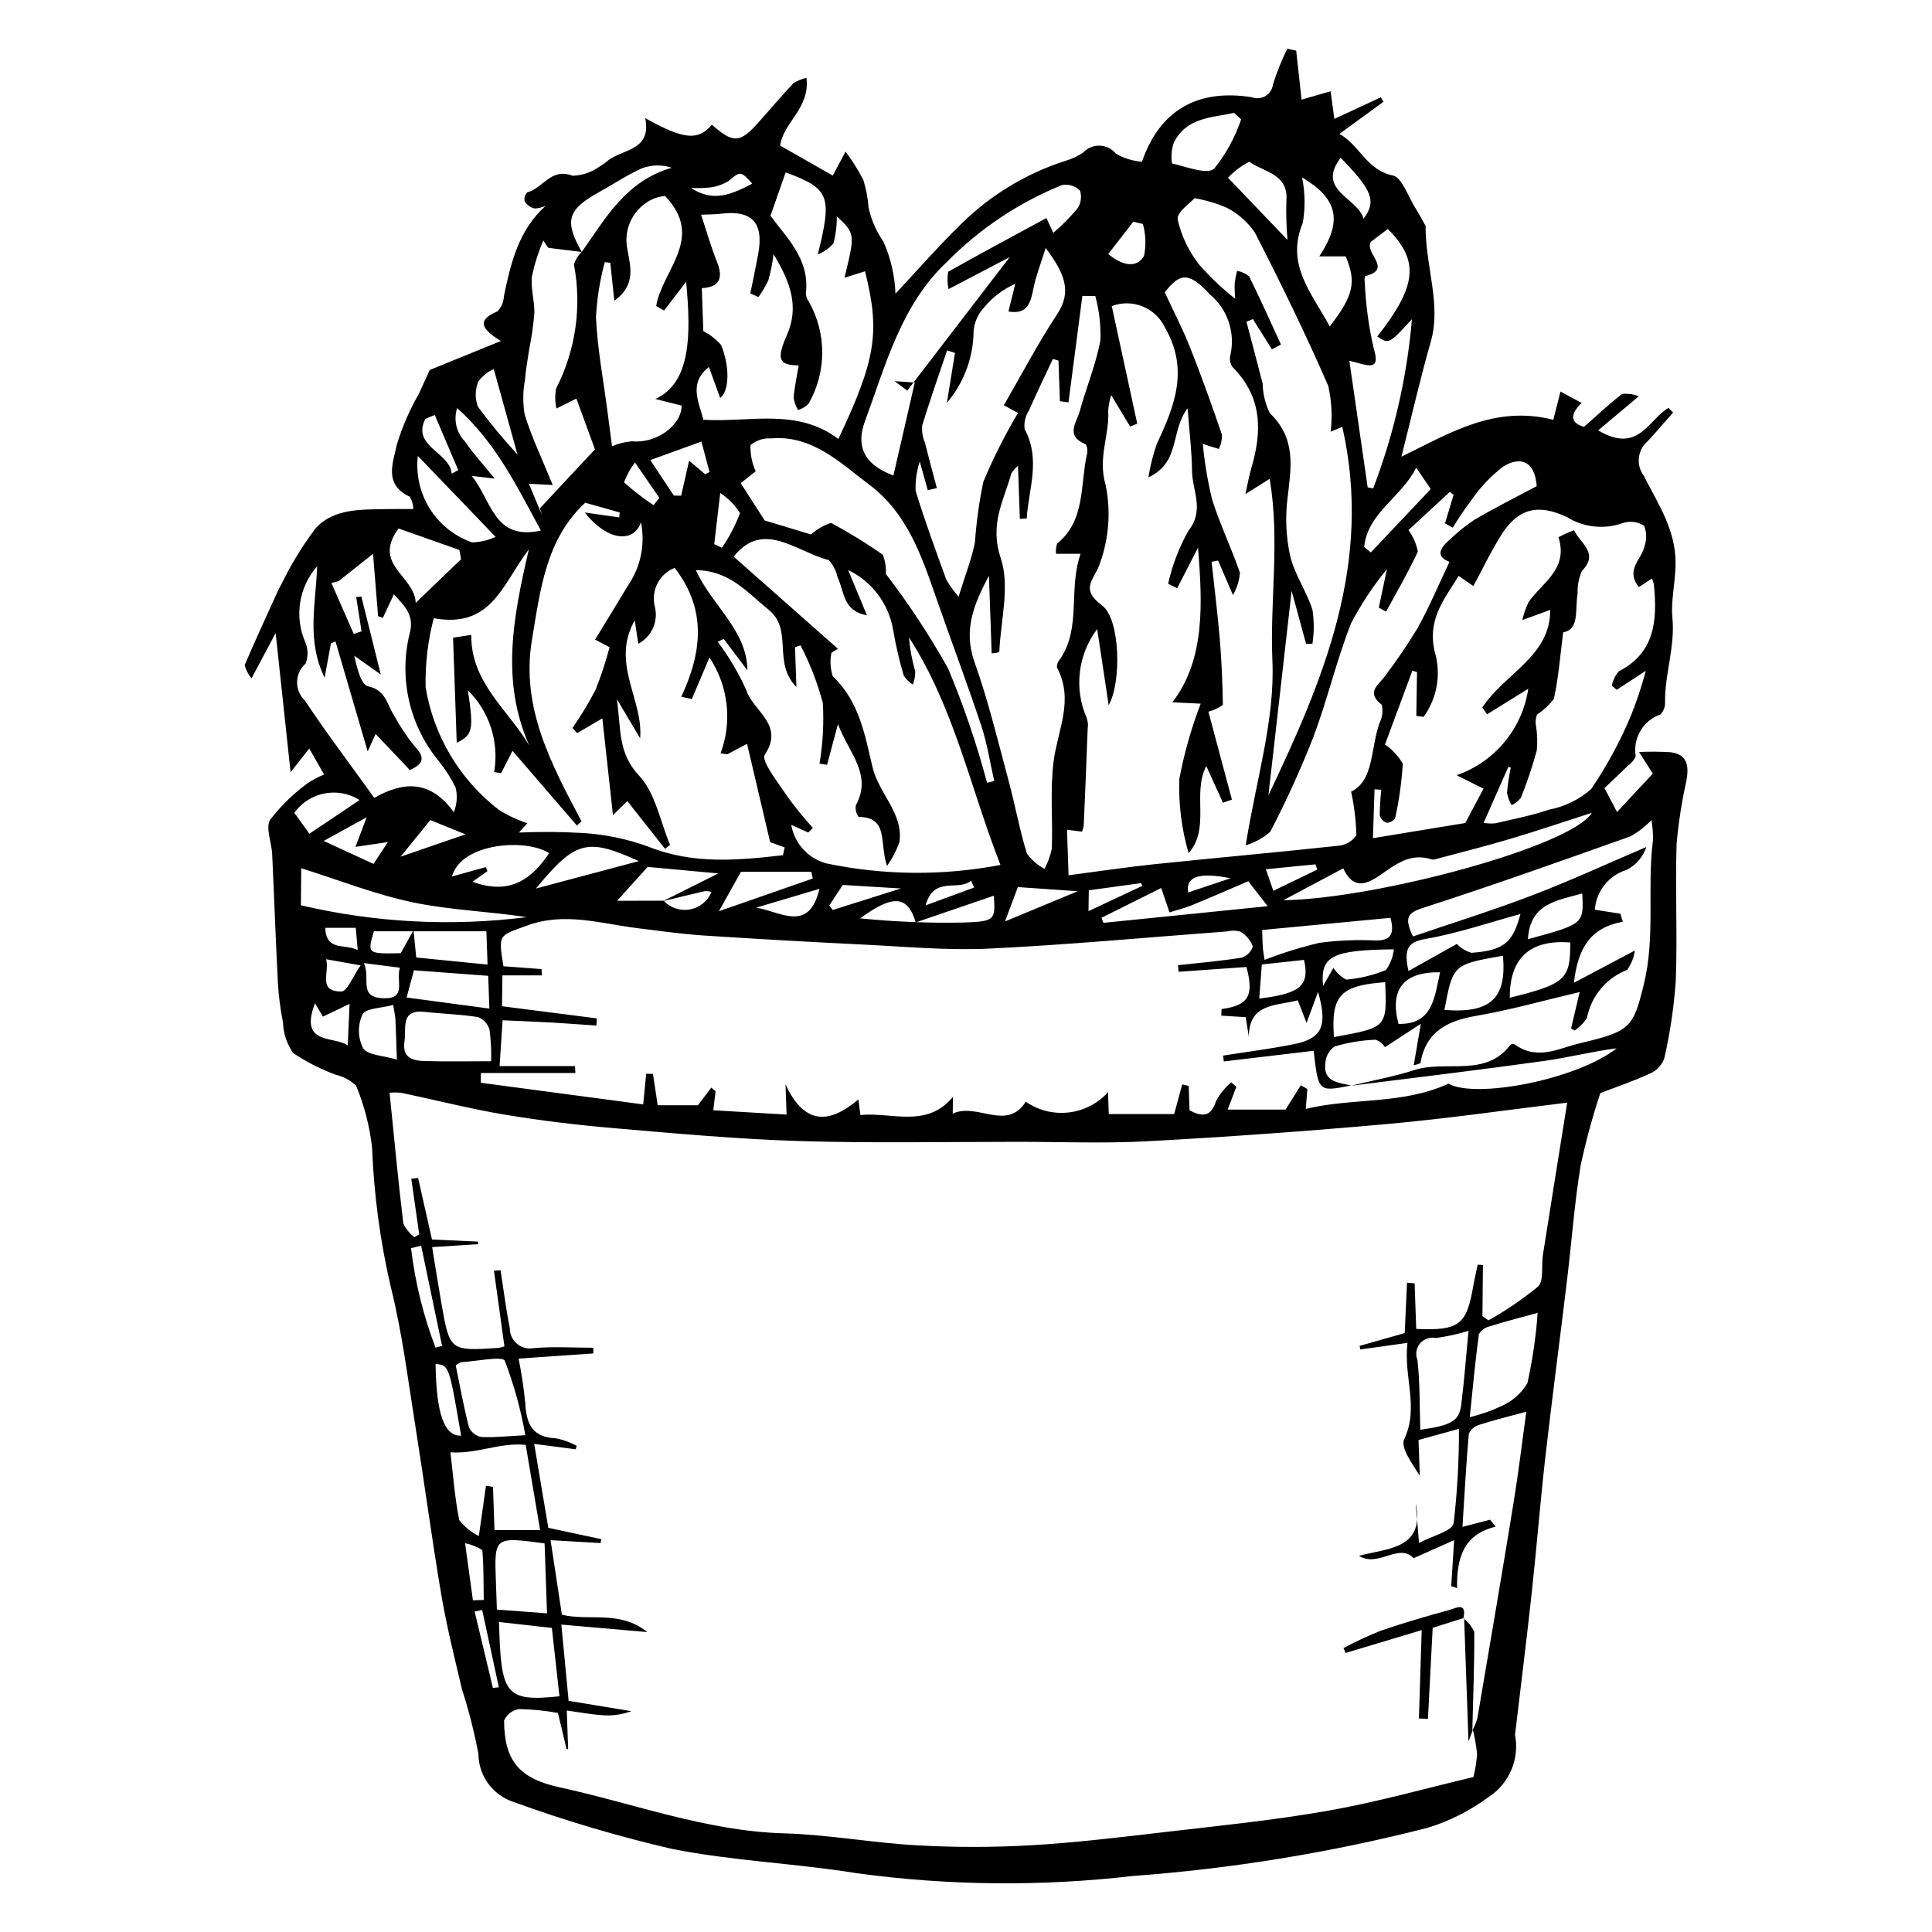 <?xml version="1.0" encoding="UTF-8"?>
<!-- The Best Svg Icon site in the world: iconSvg.co, Visit us! https://iconsvg.co -->
<svg fill="#000000" width="800px" height="800px" version="1.1" viewBox="144 144 512 512" xmlns="http://www.w3.org/2000/svg">
 <g>
  <path d="m276.73 234.38c-4.68-2.918-6.859-5.402-0.91-7.852 1.047-1.098 1.66-2.539 1.727-4.055 1.828-8.812 3.879-17.48 11.07-23.949-0.922 0.445-1.93 0.691-2.953 0.723-1.078-0.273-2.012-0.938-2.617-1.867-0.207-0.867 0.047-1.777 0.672-2.41 4.137-0.996 6.242-6.625 12.016-4.394v-0.004c2.473-0.062 4.871-0.855 6.894-2.277 0.992-0.574 1.926-1.242 2.793-1.996 4.168-2.836 11.262-2.66 9.562-11 10.262 5.758 14.051 6.016 17.68 1.754 5.621 4.981 7.43 4.902 12.309-0.578 3.09-3.473 6.109-7.012 9.273-10.418l-0.004 0.004c1.074-0.66 2.246-1.145 3.473-1.434 1.02 8.035-6.176 11.875-6.965 17.957l13.945 7.945 3.387-6.359v-0.004c1.773 2.375 3.352 4.891 4.711 7.519 0.746 2.375 1.207 4.828 1.383 7.309 0.699 3.242 2.039 6.316 3.941 9.035 1.934 4.356 3.016 9.039 3.195 13.797 4.641-4.953 10.809-12.004 17.477-18.547 7.789-7.648 17.262-13.367 27.66-16.688 1.625-0.473 3.164-1.191 4.566-2.137 1.137-1.234 2.754-1.914 4.43-1.855 1.68 0.059 3.246 0.844 4.297 2.156 2.113 1.191 4.465 1.91 6.887 2.106 4.734-13.676 14.73-19.375 29.113-17.094h-0.004c1.199 0.457 2.535 0.336 3.633-0.324 1.094-0.664 1.824-1.797 1.973-3.066 1.031-3.242 2.301-6.402 3.797-9.461l2.363 0.5c0.477 4.344 0.953 8.688 1.426 12.996l7.688-2.227c0.367 2.691 0.625 4.598 0.996 7.332 4.219-1.965 8.262-3.844 12.305-5.723l0.742 1.16c-3.668 2.672-7.336 5.344-11.703 8.523 5.398 2.981 7.137 9.586 14.191 11.039 2.352 0.484 3.969 5.453 5.832 8.422 1.227 1.957 2.297 4.012 2.812 4.922-0.047 10.812 4.223 20.762 1.379 30.695-2.785 9.727-5.039 19.625-7.789 30.484 12.93-6.324 24.754-13.734 40.266-9.793 0.566-2.242 1.148-4.543 1.891-7.477l5.609 3.004c-3.141 3.066-3.062 5.32 0.648 6.328 3.5-3.078 6.668-6.078 10.121-8.723v0.008c1.488-0.137 2.988 0.078 4.375 0.633-3.84 3.223-7.102 5.961-10.758 9.031 10.742 6.387 13.32-2.945 18.621-5.949l1.234 1.211c-2.258 2.559-4.453 5.18-6.793 7.664l0.004-0.004c-2.672 2.309-3.094 6.297-0.961 9.113 3.684 7.363 8.551 14.375 8.402 23.473-0.078 4.836-1.254 9.863-0.852 13.961 0.781 7.914-1.996 14.926-1.938 22.441v-0.004c0.102 1.254-0.348 2.488-1.23 3.383-4.566 1.594-7.328 6.242-6.543 11.016-0.387 1.012-1.082 1.879-1.984 2.481-2.039 2.012-4.137 3.965-6.293 6.019 1.07 2.031 2.027 3.852 3.336 6.336 3.305-3.555 6.266-6.738 9.473-10.184l-3.641-5.719c2.75-0.129 5.508-0.113 8.258 0.047 4.633 0.535 4.938 3.734 4.328 7.379-1.254 5.582-2.137 11.246-2.641 16.945-0.398 12.035 0.254 24.141-0.215 36.168-0.473 6.938-1.488 13.828-3.039 20.609-0.648 1.816-2.019 3.285-3.785 4.059-4.531 2.086-9.297 3.688-13.164 5.172l-0.004 0.004c-2.078 6.285-3.82 12.676-5.215 19.152-1.645 10.055-2.391 20.285-3.609 30.426-1.883 15.633-3.961 31.238-5.746 46.891-1.363 11.957-2.309 23.977-3.609 35.945-1.344 12.348-2.891 24.668-4.352 36.996v-0.004c-0.051 0.188-0.086 0.383-0.102 0.574 0.633 3.129 0.312 6.375-0.918 9.32-1.23 2.945-3.316 5.457-5.988 7.203-4.883 3.625-10.348 6.398-16.156 8.191-25.668 6.574-51.867 10.855-78.293 12.797-24.262 2.809-48.781 2.562-72.98-0.73-16.363-2.656-33.027-3.246-49.266-6.5-14.227-3.309-28.242-7.469-41.965-12.461-5.441-1.859-9.109-6.965-9.129-12.715-1.09-5.769-2.543-11.465-4.344-17.055-1.98-8.375-4.074-16.75-5.508-25.207-2.535-14.938-4.516-29.953-6.906-44.914-1.957-12.23-3.461-24.586-6.477-36.602-2.805-12.086-4.457-24.406-4.938-36.805-0.637-5.66-2.062-11.203-4.238-16.469-1.508-1.422-3.367-2.418-5.387-2.883-3.988-1.469-7.789-3.41-11.32-5.777-1.648-2.402-2.578-5.223-2.672-8.137-0.695-3.453-1.145-6.949-1.344-10.465-0.594-11.375-0.984-22.75-1.52-34.125-0.145-3.094-1.82-7.023-0.52-9.098h0.004c2.812-3.656 6.133-6.894 9.859-9.617 1.387-0.941 2.871-1.727 4.426-2.348l-3.938-6.883-4.949 6.266c-1.395-12.973-2.586-24.047-3.961-36.871-2.481 4.656-4.242 7.965-6.398 12.012h-0.004c-0.832-1.035-1.449-2.227-1.809-3.508 2.695-6.316 5.57-12.551 8.41-18.801 0.438-1.004 0.926-1.98 1.469-2.93 2.496-5.106 5.473-9.961 8.898-14.496 4.812-5.375 12.176-4.981 19-5.137 2.144-0.047 4.297-0.008 6.941-0.008-0.047-1.145-0.367-2.262-0.941-3.254-7.094-3.269-4.356-9.184-3.481-13.707v0.004c1.438-4.758 3.418-9.336 5.902-13.641 0.992-2.188 1.984-4.375 2.84-6.254zm42.93 148.45c4.945-2.477 9.887-4.949 14.711-7.363-6.25-0.574-12.863-1.184-18.73-1.723-2.469 2.731-4.856 5.375-8.105 8.977 4.941 0 8.613 0 12.316-0.027 1.785 1.91 4.414 2.781 6.984 2.312 2.57-0.469 4.723-2.211 5.719-4.625-0.57-0.172-1.16-0.246-1.75-0.223-3.727 0.848-7.434 1.773-11.145 2.672zm-21.5-172.05c6.336-8.953 11.762-18.879 23.883-22.32-2.559-0.852-5.328-0.812-7.859 0.113-4.023 1.805-7.719 4.285-11.582 6.434-8.238 4.582-9.078 7.539-4.426 15.773l-8.883-1.102-1.309-1.949h-0.004c-1.312 3.055-2.32 6.234-3.008 9.488-0.383 3.176 0.734 6.555 0.637 9.805-0.273 3.238-0.734 6.453-1.379 9.637-0.395 2.672-0.906 5.332-1.105 8.027-0.574 3.043-0.598 6.168-0.07 9.219 1.855 5.988 4.606 11.727 7.422 18.629-1.609-0.086-3.91-0.203-6.316-0.332 1.109 2.652 2.305 5.508 3.496 8.367l-0.586-1.852c4.707-5.039 9.41-10.074 14.598-15.629-1.027-2.809-2.934-8.027-4.918-13.461-1.418 0.707-2.887 1.438-5.293 2.633l0.004 0.008c-0.383-1.742-0.414-3.543-0.098-5.297 5.195-10.129 6.863-21.699 4.738-32.883 0.379-1.266 1.09-2.41 2.059-3.309zm203.86 220.87c-8.633 1.75-8.633 1.75-9.891-9.18-7.941 0.941-15.879 1.883-23.805 2.82l-0.191-1.547c6.231-0.984 12.512-1.777 18.684-3.008 7.512-1.5 9.098-4.731 6.481-13.875l-3.043 8.223-2.34-6c-5.543 1.539-12.996 0.641-12.953 9.711l-0.836-5.234-6.457-0.402 0.047-1.742c7.129-0.969 8.676-3.539 6.602-11.152-5.977 0.422-11.961 0.844-17.961 1.266l-0.18-1.742c5.617-0.625 11.266-1.086 16.824-1.996l0.008 0.004c1.445-0.426 2.574-1.559 2.996-3.008-0.621-1.617-1.766-2.981-3.258-3.871-1.133-0.352-2.344-0.379-3.492-0.082-21.043 1.562-42.051 3.543-63.141 4.559-10.969 0.527-22.078-0.523-33.117-1.059-14.176-0.688-28.352-1.492-42.523-2.418-5.848-0.387-11.68-1.223-17.516-1.941-9.75-1.203-19.328-4.359-29.258-0.695-7.449 2.75-7.723 2.066-6.281 10.789 3.305 0.246 6.703 0.496 10.098 0.746l0.113 1.676-10.484-0.004c-0.039 2.938-0.074 5.516-0.113 8.176l25.129 3.219-0.109 1.902c-3.93-0.27-7.859-0.574-11.789-0.797-4.109-0.23-8.223-0.383-13.074-0.605-0.273 4.148-0.516 7.856-0.797 12.148h19.988l0.098 1.82h-25.039l-0.02 2.594c14.227 1.895 28.453 3.789 43.031 5.731 0.266-2.715 0.531-5.422 0.797-8.121l1.797 0.047 1.25 8.301h10.645l3.566-4.672 1.125 0.953-0.598 5.047 19.418 1.145-0.281-8.016c4.805 10.422 11.227 10.867 19.309 3.996l0.543 4.141c8.203-0.852 17.57 3.621 24.535-4.828l-0.078 4.461c6.477-3.055 14.266 4.82 19.363-3.164l-0.004-0.004c3.32 2.305 7.363 3.316 11.375 2.852 4.016-0.465 7.719-2.375 10.426-5.375l0.203 5.805h17.324c0.773-2.848 1.453-5.352 2.133-7.856l1.715 0.375 0.227 6.488c3.254 1.695 5.664 1.914 7.039-2.488 1.02-1.879 2.379-3.555 4.004-4.941l1.367 1.188c-0.715 1.875-1.434 3.746-2.309 6.039h15.348c1.555-2.481 2.793-4.465 4.035-6.445l1.734 0.996c-0.121 1.578-0.246 3.156-0.41 5.269 12.328-3.004 25.48-1.047 37.824-6.688 6.867 4.012 33.656-0.863 44.559-9.371-6.539 0.848-12.934 2.477-19.453 3.383-16.996 2.367-34.047 4.414-51.043 6.551 5.652-1.367 11.422-2.41 16.93-4.18 8.324-2.676 18.824 2.047 25.363-6.637v-0.004c0.293-0.258 0.699-0.344 1.07-0.23 6.035 4.516 11.777 1.098 17.441-0.234 13.336-3.137 14.039-4.125 16.828-15.324 3.223-12.938 0.848-25.75 2.484-38.438h0.008c0.031-1.797-0.105-3.594-0.41-5.363-1.629 1.691-3.492 3.137-5.531 4.297-18.297 6.5-36.594 13.031-55.086 18.992-4.062 1.309-4.93 2.613-2.578 7.547 10.508-3.594 21.219-6.926 31.656-10.922 10.203-3.906 20.125-8.492 30.168-12.781h0.004c-0.859 2.652-2.762 4.848-5.266 6.082-4.695 1.449-8.02 5.637-8.367 10.539l6.758 1.047 0.652 2.144c-8.719 1.535-11.957 7.199-12.949 16.164l16.133-8.539c-0.246 1.852-0.945 3.617-2.035 5.133-5.484 2.109-9.5 6.887-10.637 12.652-0.836 1.379-1.977 2.547-3.336 3.422l-0.883-0.586c0.715-3.027 1.434-6.059 2.273-9.621-9.691 2.277-18.449 4.773-27.406 6.305-7.715 1.316-13.375 4.211-14.789 12.52v-0.004c-0.555 0.277-1.156 0.461-1.773 0.539l1.871-10.945c-3.898 2.539-6.668 4.348-9.5 6.195h-0.004c-0.57-0.922-1.445-1.621-2.473-1.98-3.684 0.141-7.336 0.742-10.875 1.793-1.387 0.969-2.273 2.504-2.422 4.191-0.781 5.176 3.336 5.367 6.766 6.137zm32.309 170.76-0.156 0.219c0.57-1.035 1.023-2.129 1.344-3.262 3.262-19.125 6.523-38.25 9.641-57.406 1.273-7.828 2.207-15.727 3.328-23.84-4.609 1.254-8.574 2.207-12.434 3.457l0.004 0.004c-1.25 0.336-2.281 1.219-2.805 2.406-0.723 8.117-1.148 16.27-1.68 24.652 2.762-0.723 5.031-1.312 7.301-1.906l1.52 1.844c-8.82 2.113-10.352 8.699-10.258 16.285l-1.547-0.516c0.223-3.488 0.449-6.981 0.781-12.191-4.477 1.992-7.613 3.391-10.75 4.785-3.828-4.191-9.336 2.578-14.477-0.629 7.652-2.07 17.566-1.703 15.031-14.051 0.258 3.094 0.512 6.184 0.883 10.648 3.637-1.969 8.828-3.137 9.176-5.258h0.004c0.965-8.297 1.434-16.645 1.402-24.996l-10.711 2.957 0.332 9.473c-2.027-3.227-5.168-7.488-4.133-9.656 4.016-8.426-0.238-16.68 0.879-25.555l-12.5 1.75-0.195-0.945c4.008-1.141 8.016-2.277 11.957-3.398 0.211-4.578 0.41-8.969 0.613-13.359l2.012 0.18 0.422 12.082c11.328 0.484 13.332-1.078 15.074-11.137 0.344-1.977 0.805-3.93 1.211-5.894l1.395 0.078-0.133 13.543 1.59 1.137-0.004 0.004c4.641-2.598 9.039-5.598 13.152-8.969 1.609-1.523 0.832-5.488 1.277-8.316 2.098-13.312 4.242-26.613 6.449-40.418-15.949 1.93-31.559 4.207-47.277 5.625-21.262 1.914-42.566 3.449-63.922 4.602-11.375 0.625-22.852 0.16-34.285 0.156-19.316-0.008-38.637 0.391-57.957-0.203-16.285-0.5-32.586-1.992-48.863-3.387-9.75-0.832-19.512-1.992-29.191-3.602-9.195-1.531-18.285-3.867-27.434-5.789-1.047-0.113-2.106-0.125-3.152-0.027 1.215 11.957 2.281 23.324 3.637 34.664 0.688 1.418 1.691 2.66 2.941 3.621l1.281-0.762-2.109-14.715 1.805-0.23 3.684 16.316c4.363 0.203 8.289 0.383 12.219 0.566l-0.012 0.676c-3.848 0.246-7.695 0.488-12.168 0.773 0.871 5.297 1.594 9.945 2.402 14.586 2.254 12.969 2.269 12.969 15.164 12.133 0.543-0.086 1.078-0.223 1.594-0.418-0.938-6.738-1.859-13.395-2.781-20.047l1.754-0.113c0.801 5.109 1.441 10.246 2.453 15.324-0.023 1.59 0.664 3.106 1.875 4.137 1.211 1.027 2.82 1.461 4.383 1.18 5.231-0.484 10.57-0.113 15.859-0.113l0.027 1.512-19.824 1.367h0.004c0.793 3.891 1.383 7.82 1.77 11.77 0.27 5.394 1.785 9.105 8.074 9.344v-0.004c1.938 0.383 3.809 1.055 5.547 1.992l-0.254 0.926c-3.367-0.434-6.731-0.871-11-1.422 1.312 7.809 2.539 15.102 3.738 22.234l14.062 3.019-0.219 1.02-13.238-0.762c1.047 6.91 1.988 13.121 2.992 19.746 7.137 1.801 15.391-1.305 22.633 4.613-8.055-0.703-15.32-1.336-22.77-1.984 0.711 7.469 1.324 13.883 1.926 20.203l16.609 2.742c-2.574 0.957-5.332 1.309-8.059 1.031-2.801-0.203-5.586-0.734-9.035-1.211l0.359 10.266-0.43-0.07-2.269-9.543v-0.004c-3.394-0.621-6.84-0.961-10.289-1.02-1.762 0.258-3.269 1.398-3.992 3.027 0.078 10.805 4.098 15.387 14.777 17.715 19.734 4.305 38.898 11.598 59.355 12.18 11.746 0.336 23.496 2.523 35.258 3.176h0.004c10.027 0.566 20.082 0.566 30.109-0.004 11.859-0.684 23.66-2.113 35.445-3.488 14.562-1.703 29.191-3.156 43.586-5.703 13.047-2.309 25.816-5.934 38.348-8.895l0.004-0.004c0.512-1.992 0.84-4.031 0.973-6.086-0.211-2.168-0.582-4.32-1.117-6.438zm-22.766-307.61c-3.66 4.473-6.852 9.301-9.535 14.418-3.848 9.805-6.246 20.211-9.961 30.078-3.359 8.566-7.172 16.949-11.422 25.113-1.879 1.668-4.106 2.898-6.516 3.598 2.773-17.469 7.762-33.211 7.07-48.898-0.699-15.879 2.055-31.805-0.719-48.211l-6.438 4.039c0.777-3.449 1.059-5.164 1.551-6.816 2.871-9.652 3.051-18.84-4.988-26.879h0.004c-0.641-0.941-0.832-2.113-0.527-3.211 0.648-2.914 0.48-5.953-0.484-8.785-0.961-2.828-2.688-5.336-4.984-7.246-5.75-6.336-8.188-5.379-11.938-0.52 2.309 4.977 4.762 9.688 6.707 14.59 3.031 7.641 5.797 15.379 8.461 23.145h-0.004c0.027 1.305-0.254 2.594-0.824 3.769l-4.258-1.336h-0.004c0.469 4.918 1.281 9.801 2.438 14.605 2.047 6.625 5.156 12.949 7.402 19.527-0.168 2.086-0.797 4.113-1.836 5.93l-3.957-9.16-1.715 0.328c0.738 6.852 1.598 13.695 2.176 20.551 0.488 5.785 0.719 11.59 0.812 17.379v0.004c-1.156 0.828-2.457 1.434-3.836 1.789 1.871 7.008 4.047 15.152 6.227 23.297l-2.363 0.836-4.422-9.719c-3.812 7.309 1.164 16.441-4.688 23.078v-0.004c-1.855-6.371-2.688-12.996-2.465-19.629 1.285-6.816 3.184-13.504 5.672-19.98l-7.516-0.367c8.805-11.383 7.949-26.496 6.809-40.984l-5.519 10.742-2.406-1.16 0.004 0.008c1.09-4.969 2.926-9.742 5.441-14.164 4.273-5.426 0.926-10.586 0.887-15.816-0.039-5.035-0.688-10.086-1.176-16.535-4.691 6.234-1.773 14.25-10.395 18.312h0.004c0.484-3 1.223-5.953 2.211-8.832 4.637-9.891 8.66-19.652 2.219-30.809-2.469-5.332-8.641-7.844-14.133-5.758 2.242 10.348 4.496 20.734 6.754 31.152l-1.891 0.766-5.019-8.34v0.004c-0.414 1.332-0.684 2.703-0.793 4.094 0.41 6.551-2.824 12.434-0.676 19.711v-0.004c1.414 6.898 0.902 14.051-1.473 20.676-1.281 4.285-5.688 6.644 0.562 11.305 4.766 3.555 5.195 20.293 1.715 26.383-1.043-6.906-2.004-13.258-3.043-20.152-2.508 3.312-4.09 7.231-4.582 11.355-0.496 4.125 0.117 8.309 1.773 12.117 0.352 0.891 0.453 1.859 0.297 2.805-0.32 8.594-0.672 17.184-1.051 25.773l0.004-0.004c-0.09 0.562-0.242 1.109-0.453 1.637l-3.988-0.508 0.422 12.07c7.824-1.02 15.285-2.156 22.793-2.941 16.227-1.691 32.488-3.125 48.703-4.887 1.938-0.156 3.695-1.191 4.773-2.812-0.102-3.875-0.566-7.731-1.391-11.516 6.106-2.965 5.102-11.422 7.531-18.223h0.004c0.738-1.477 0.953-3.164 0.605-4.781-4.356-3.41-0.82-5.269 0.816-7.609v0.004c3.109-4.109 6.008-8.375 8.676-12.781 3.074-5.519 5.527-11.402 8.434-17.516-3.75-1.438-2.531-3.633-0.074-5.758h0.004c2.066-2.008 4.309-3.82 6.707-5.418 5.523-3.227 11.262-6.098 16.48-8.887-0.539-7.07-4.656-7.773-8.816-5.231v0.004c-3.254 2.469-6.09 5.441-8.398 8.805-1.805 2.391-3.484 4.871-5.039 7.43l-2.051-1.156 2.269-7.535-1-0.781-10.961 10.113c1.246 1.691 2.098 3.641 2.488 5.703-2.508 5.441-5.547 10.625-8.406 15.898l-1.934-1.047c0.613-2.902 1.223-5.801 2.16-10.234zm-234.77 54.094-1.836-0.289-0.004-0.004c1.375-7.926-1.227-16.02-6.961-21.664 1.566 10.434 1.348 11.77-2.953 13.914l-0.973-27.863 4.828-0.73c-0.148 12.59 9.684 19.75 15.352 29.277-7.496-16.953-4.348-33.652-0.094-51.957-7.039 9.258-9.871 21.047-25.207 18.254-1.559 5.969-2.285 12.121-2.152 18.289 2.113 12.906 9.059 24.523 19.422 32.504 2.359 1.484 4.894 2.668 7.547 3.531l-2.246 2.477c5.703-0.246 11.414-0.203 17.109 0.129 5.785 0.371 11.492 1.555 16.949 3.512 12.082 4.902 23.934 3.719 35.922 2.367l0.449-2.07-3.84-1.379c-2.094-8.906-4.062-17.289-6.129-26.07-2.484 1.312-3.859 2.039-5.234 2.766l-1.789-0.227h0.004c3.141-8.461 2.047-17.914-2.945-25.43l-4.656 11.012-2.801-0.605c5.398-11.594 6.887-22.992-1.762-34.148h0.004c-4.019 1.59-6.269 5.875-5.305 10.086 1.082 3.945-0.723 8.113-4.34 10.031l-0.941-6.191c-6.441 11.301 2.324 20.988 1.434 31.25l-6.172-10.406c1.148 8.047 0.227 14.258 5.879 20.277 4.34 4.625 5.594 12.133 8.219 18.355l-1.336 1.055c-3.363-4.262-6.727-8.52-9.992-12.656l-3.801 3.731c-0.953-8.68-1.855-16.891-2.816-25.645l-6.68 3.906-1.23-1.359c2.238-3.234 4.273-6.602 6.102-10.086 1.465-3.695 2.711-7.477 3.727-11.324l-3.848-2.004c3.082-5.059 5.977-9.738 8.797-14.461v0.004c3.32-4.875 4.531-10.879 3.367-16.656-1.855 5.559-8.82 5.094-14.902-2.582l9.133 1.301 0.133-1.316c-2.949-0.828-5.902-1.66-9.137-2.57-10.406 9.625-11.918 23.09-14.133 36.465-2.953 17.863 5.168 32.836 13.156 47.973l-1.234 1.098c-5.578-6.469-11.156-12.934-17.059-19.777-1.379 2.695-2.203 4.305-3.023 5.91zm231.05 17.23c9.492-1.559 17.32-2.844 24.465-4.016 1.914-3.598 3.555-6.688 4.84-9.102-1.949-0.977-3.805-1.906-7.121-3.566h-0.004c4.957-1.723 9.344-4.769 12.695-8.809 3.348-4.039 5.523-8.918 6.293-14.109-4.07 2.523-7.488 4.648-10.91 6.769l-1.273-1.793c5.805-8.973 18.133-13.602 17.984-25.875l-7.406 2.719h0.004c0.387-1.609 0.93-3.176 1.621-4.684 3.609-5.266 10.691-8.816 7.981-17.281h-0.004c1.336-0.723 2.723-1.344 4.148-1.855 1.52 3.41 6.738 6.047 2.086 10.75v0.004c-0.855 1.918-1.254 4.008-1.156 6.109-0.77 4.125 0.617 9.391-3.824 10.191-0.832 6.453-1.246 12.141-2.469 17.621-1.23 1.641-2.746 3.047-4.469 4.16-0.383 1.012-0.465 2.113-0.238 3.168 0.328 2.102 0.387 4.234 0.176 6.348-1.152 4.254-2.551 8.434-4.195 12.52-0.652 0.844-1.492 1.523-2.453 1.988-0.613-1-1.035-2.106-1.238-3.262 0.195-2.246 0.527-4.481 0.992-6.688l-0.625-0.234c-2.152 4.875-4.309 9.75-6.566 14.863 1.008 0.176 2.035 0.219 3.055 0.133 4.789-1.113 9.656-2.051 14.281-3.625 4.148-0.789 8.004-2.676 11.172-5.465 4.144-6.121 7.676-12.637 10.535-19.453 1.551-3.875 2.867-7.844 3.934-11.879l-7.695 5.019-1.324-1.07 0.004 0.004c0.277-1.41 0.914-2.723 1.848-3.812 9.645-4.93 10.25-13.621 9.312-23.031v-0.004c-0.117-0.539-0.297-1.062-0.531-1.566l-3.441 2.269c-3.723-4.656 0.809-7.383 1.484-10.844v0.004c0.621-1.754 0.586-3.676-0.102-5.406-1.699-1.098-3.809-1.355-5.723-0.699-4.879 1.73-10.281 1.152-14.684-1.574-7.613-3.617-12.961-2.43-17.461 4.723-2.703 4.301-4.898 8.93-7.387 13.531l-3.902-2.699c-3.848 6.301-8.367 11.496-6.312 20.18l0.004-0.004c1.719 5.879 0.621 12.223-2.973 17.184l-1.934-0.25 0.188-11.617-1.223-0.383c-2.527 6.805-5.051 13.609-7.262 19.566h-0.004c1.945 1.32 3.562 3.07 4.723 5.117-0.305 4.828-0.973 9.629-2 14.359-0.48 0.797-1.348 1.281-2.281 1.27-0.898-0.309-1.586-1.047-1.828-1.965 0.012-2.266 0.152-4.531 0.418-6.781l-1.801-0.121c-0.137 4.141-0.273 8.281-0.422 12.953zm-172.07-52.824-1.555 0.801c3.019 4 5.57 8.328 7.609 12.906 1.75 5.426 10.16 9.043 4.856 16.992-1.086 1.629 3.629 7.508 6.051 11.184h-0.004c2.086 2.863 4.324 5.609 6.703 8.23l-1.246 1.207-4.504-2.027 0.004-0.004c0.848 4.914 4.461 8.895 9.273 10.211 15.211 3.195 30.91 3.336 46.176 0.414-7.996-20.359-12.227-41.66-24.25-60.309 0.258 3.051 0.812 6.066 1.656 9.004 0.016 1.195-0.191 2.387-0.609 3.508-0.98-0.605-1.812-1.422-2.434-2.387-1.164-3.934-2.094-7.934-2.785-11.977-1.121-6.969-5.586-12.941-11.949-15.992l4.977 11.988c-6.527-1.164-5.938-6.406-7.801-10.148l0.004-0.004c-0.379-1.652-1.16-3.188-2.277-4.461-8.57-2.137-17.363-10.855-25.242-0.922 9.105 8.047 18.359 16.223 27.617 24.402l-1.695 1.07-0.004 0.004c-0.43 2.082-0.305 4.242 0.371 6.258 7.047 6.691 8.496 15.574 10.516 24.086 1.641 6.93 8.188 12.172 7.141 19.781-0.805 2.269-1.922 4.414-3.32 6.371-2.059-6.324 0.516-12.895-7.535-13.004-0.621-0.883-0.879-1.969-0.73-3.035 4.484-8.188-1.797-13.777-4.719-21.559-1.238 4.637-2.062 7.715-2.887 10.797l-2.004-0.309c0.895-5.316 1.191-10.715 0.879-16.098-1.41-5.289-3.391-10.406-5.91-15.262l-1.457 0.508 0.367 10.551c-6.488-6.629-0.68-15.133-7.43-20.555-5.617-4.512-10.289-10.348-19.215-10.422 4.305 9.496 13.523 15.801 13.66 26.535zm70.309-16.73c-3.859 7.281-6.902 14.23-3.84 22.832 3.691 10.352 6.231 21.082 9.098 31.691 1.711 6.34 2.852 12.824 4.793 19.09v-0.004c1.219 1.699 2.812 3.086 4.66 4.062 0.926-1.684 1.586-3.504 1.957-5.391 0.277-7.699-0.504-15.543 0.469-23.109 1.066-8.293 5.5-16.188 0.875-24.883h-0.004c-0.027-0.766 0.242-1.516 0.758-2.086 5.824-8.34 2.184-18.555 5.527-28.02h-6.512c-0.113-0.914-0.012-1.84 0.297-2.707 7.535-6.121 6.066-15.492 7.887-23.652v-0.004c0.234-0.887 0.125-1.828-0.301-2.641-5.562-2.231-2.406-5.82-1.602-8.777 1.727-6.336 4.332-12.457 5.492-18.898v0.004c0.117-3.93-0.344-7.852-1.371-11.641l-3.426-0.023c-1.227 9.402-2.453 18.805-3.676 28.211l-2.281-0.309-0.375-10.75-1.48-0.449c-2.148 4.59-4.367 9.148-6.402 13.789v-0.008c-0.914 1.418-1.301 3.113-1.094 4.785 4.367 8.18 1.035 15.855 0.562 23.707l-1.82 0.129-0.492-14.086h0.004c-0.676 0.574-1.266 1.242-1.75 1.98-2.027 7.258-5.852 13.465-2.836 22.477 2.516 7.516-0.027 16.566-0.379 24.938-0.664 0.168-1.34 0.273-2.019 0.324zm77.387-61.27-2.391 1.281c-1.68-2.672-3.363-5.344-5.043-8.02l-1.711 0.703c1.438 5.477 2.91 10.941 4.297 16.43h0.004c0.047 2.715 0.703 5.383 1.914 7.812 7.059 6.769 5.609 14.418 4.676 22.465-0.641 5.106-0.41 10.277 0.684 15.305 1.156 4.949 4.402 9.449 5.926 14.371 0.449 2.965 0.445 5.981-0.012 8.941l-1.691 0.023c-1.406-5.152-2.812-10.301-3.824-14.016-1.973 17.355-4.062 35.762-6.152 54.168 14.543-30.598 27.762-61.477 19.586-97.645l-3.102 1.281v0.004c0.496-4.059 0.281-8.172-0.633-12.156-5.984-13.73-12.574-27.227-19.418-40.578v-0.004c-1.898-2.797-4.469-5.074-7.477-6.617-2.734-1.184-5.602-2.027-8.539-2.523-1.008 1.191-4.805 3.727-4.461 5.676 1 4.375 2.961 8.469 5.746 11.984 2.875 3.273 6.047 6.277 9.477 8.973-0.043-1.215-0.191-2.688-0.113-4.137 0.133-1.098 0.344-2.18 0.633-3.246 1.168 0.207 2.266 0.711 3.184 1.461 2.961 5.953 5.66 12.027 8.441 18.062zm-127.81 5.547c-5.281-0.113-5.969-1.594-3.113-8.078 3.234-7.352 1.074-13.789-3.547-21.402-0.289 2.312-0.738 4.598-1.352 6.844-0.738 1.582-1.625 3.09-2.648 4.504l-2.156-0.945c0.695-3.465 1.438-6.918 2.078-10.391 1.547-8.402-1.598-11.758-9.93-10.734-1.676 0.207-3.391 0.172-5.199 0.25 1.477 4.441 2.641 8.559 4.219 12.52 1.691 4.246 0.742 6.707-4.023 6.941l0.223 6.34 0.176 5.066c1.789 0.898 3.387 2.141 4.703 3.652 2.352 5.676 2.215 12.215-0.238 14.059-1.016-2.801-1.98-5.445-2.984-8.215-5.434 4.281-2.703 9.176-1.453 13.98 12.234 0.77 24.68-3.25 35.762 5.09 9.973-21.043 11.098-28.438 7.055-44.43l-5.434 1.711c2.84-11.68 2.84-11.68-2.035-16.289h-0.008c0.039 2.43-0.266 4.848-0.898 7.191-1.121 1.289-2.539 2.289-4.133 2.914 3.856-15.512 3.16-17.418-8.516-21.738l-4.027 11.496c4.238 5.781 10.523 11.555 9.367 20.605l0.004-0.004c0.066 0.797 0.352 1.562 0.824 2.207 4.734 8.395 4.691 18.664-0.109 27.023-0.777 0.766-1.73 1.34-2.773 1.664-0.602-1.004-1.004-2.117-1.176-3.277 0.238-2.867 0.867-5.688 1.344-8.555zm65.457-31.145c-1.375 4.422-2.547 7.356-3.172 10.414-0.77 3.781-1.395 7.336-6.695 6.434 0.645-2.606 1.23-4.969 1.812-7.332h0.004c-3.184 1.391-5.996 3.508-8.207 6.184-1.645 1.727-2.648 3.969-2.844 6.348-0.062 6.973-2.566 13.699-7.082 19.012 0.715-4.41 1.43-8.82 2.148-13.23l-2.09-0.68c-2.234 6.641-4.578 13.246-6.609 19.953v0.008c-0.117 1.547 0.137 3.098 0.738 4.527 1.008 4.012 2.098 8.008 3.156 12.008l-2.391 0.562c-0.586-2.074-1.168-4.148-2.137-7.594l-0.004 0.004c-0.82 2.492-1.191 5.113-1.098 7.738 2.41 7.914 5.289 15.707 8.113 23.504 0.938 1.625 2.035 3.148 3.277 4.551 1.754-5.691 3.457-9.938 4.328-14.371l0.004-0.004c0.379-5.398 1.125-10.766 2.227-16.062 2.633-6.289 5.699-12.387 9.188-18.246l-3.754-2.031c4.824-8.328 9.074-16.492 14.121-24.113 3.934-5.934 2.113-10.699-3.035-17.582zm-95.281 8.969-5.844 7.617-2.094-1.195c1.586-9.574 13.035-18.012 2.352-29.148-1.082 0.078-2.144 0.336-3.144 0.762-5.191 2.297-8.043 7.938-6.816 13.48 0.688 4.238 2.426 9.316-3.488 13.508l-1.07-10.066-1.473-0.148v0.004c-1.285 4.785-2.062 9.695-2.316 14.648 0.387 8.348 1.977 16.68 3.062 25.016 0.441 3.398 0.883 6.797 1.184 9.113 1.691-0.723 3.492-1.168 5.328-1.32 6.441 0.672 13.137-4.254 13.121-9.453-1.934-0.488-3.773-0.953-6.953-1.758 9.34-4.262 9.504-16.707 8.152-31.059zm52.914 77.395c6.098 7.965 11.617 16.352 16.52 25.098 4.117 9.848 7.562 19.965 10.312 30.281l1.902-0.461c-1.109-4.871-1.836-9.855-3.41-14.586-3.746-11.281-7.949-22.422-11.863-33.652-3.922-11.254-7.66-22.625-17.824-30.289-7.852-5.922-15.195-13.215-26.07-12.277h0.004c-1.969-0.121-3.91 0.512-5.43 1.77-0.082 2.387 0.387 4.766 1.375 6.941l-3.969 3.152c2.352 3.656 4.332 6.738 6.356 9.887l12.289 3.707c1.52-1.387 3.32-2.434 5.277-3.066 4.75 2.531 9.34 5.352 13.746 8.441 0.629 1.609 0.895 3.332 0.785 5.055zm-144.99 1.922-1.93 0.516c1.977 4.508 3.957 9.012 5.934 13.52l2.051-0.723c-0.473-3.023-0.945-6.047-1.414-9.074l1.371-0.129c1.688 6.769 3.375 13.543 5.144 20.656-2.859-2.027-4.941-3.504-7.023-4.981 0.672 3.168 1.797 7.711 3.664 8.105 4.719 1 4.941 4.742 6.785 7.543l-0.004 0.004c1.566 2.91 3.394 5.672 5.465 8.246 3.273 3.375 2.066 4.898-1.184 6.406l-9.082-9.586-2.094 4.637c-2.898-9.906-5.715-19.527-8.531-29.145l-1.207 0.512-1.672 9.086c-4.894-9.922-2.289-19.73-1.992-29.496h-0.004c-2.379 2.707-3.938 6.039-4.492 9.598-0.555 3.562-0.078 7.207 1.367 10.508 0.762 1.809 0.789 3.84 0.074 5.668-1.402 1.234-2.219 3-2.25 4.867s0.727 3.66 2.086 4.941c5.684 8.586 11.926 16.816 18.375 25.773 7.625-4.34 14.797-4.883 21.062 3.785 0.855-2.07 1.023-4.367 0.477-6.543-1.23-2.5-2.734-4.859-4.484-7.027-7.758-9.41-10.605-21.934-7.684-33.773 1.359-4.934-1.453-7.383-4.184-10.375l-2.93 6.246-1.258-0.469-1.34-16.52c-4.043 3.211-6.57 5.219-9.098 7.227zm161.61-77.371c-0.32-1.512-0.355-3.07-0.098-4.594 8.59-4.848 17.293-9.504 26.047-14.242l1.812 3.93v0.004c2.273-1.949 4.387-4.074 6.32-6.359 1.008-1.398 1.289-3.188 0.766-4.828-1.246-1.262-3.043-1.82-4.785-1.484-11.445 4.637-21.82 11.566-30.488 20.367-12.156 11.41-16.207 27.289-21.742 42.285-2.254 6.109-0.688 11.262 7.562 14.324 1.883-8.188 3.762-16.367 5.664-24.648l-5.32-0.359 3.332 2.5c9.109-11.867 18.215-23.73 27.156-35.383-4.984 2.609-10.152 5.312-16.227 8.488zm111.08 52.539 1.457 0.289c5.496-14.402 8.953-29.496 10.277-44.852-6.109 6.629-6.109 6.629-9.188 4.574 10.547-13.434 11.191-20.062 2.797-28.488l-4.508 3.422c-1.746 3.066 5.965 7.227-1.496 9.066l0.004-0.004c-0.188 0.543-0.223 1.129-0.109 1.691 0.254 5.848 1.039 11.66 2.34 17.367 1.996 6.398-1.496 4.629-6.43 3.363 1.711 11.816 3.285 22.695 4.856 33.57zm-219.31 276.34c-1.387-8.191-2.617-15.473-3.82-22.594-6.938-0.699-12.832 2.465-19.949 1.969 0.719 6.055 1.148 12.074 2.336 17.965 1.379 1.789 3.156 3.234 5.195 4.215l1.883-13.297 1.863 0.281 0.398 11.461zm196.97-166.93c24.418-0.328 76.363-14.227 81.734-23.16-7.231 2.324-14.387 4.754-21.633 6.91-6.484 1.934-13.066 3.57-19.609 5.328h0.004c-0.371 0.141-0.77 0.18-1.164 0.113-5.676-1.883-9.68 1.391-13.719 4.176-3.836 2.648-7.199 3.691-9.746-1.812-5.012 2.668-9.727 5.176-15.867 8.445zm67.387 109.36c-4.762 1.312-8.68 2.293-12.52 3.508h0.004c-1.27 0.254-2.371 1.02-3.051 2.117-0.961 7-1.598 14.059-2.426 22.02h-0.004c2.852-0.684 5.621-1.652 8.277-2.887 2.926-1.258 5.375-3.406 7.004-6.137 1.363-6.133 2.269-12.355 2.715-18.621zm-327.75-108.02c19.605 4.606 39.871 5.672 59.852 3.148-10.066-1.543-20.273-1.848-30.172-3.918-9.961-2.082-19.613-5.918-29.594-9.047zm276.88-171.97h-6.988c6.227-9.457 4.898-15.246-4.566-20.926h-0.004c0.809 3.961 0.875 8.035 0.195 12.016-4.637 11.055 2.371 18.652 7.144 27.484 6.34-8.234 7.09-11.746 4.219-18.574zm-217.41 312.4c-1.176-6.734-3-13.336-5.441-19.719-0.637-1.332-7.555 0.148-11.578 0.375h-0.004c-0.516 0.207-0.996 0.5-1.418 0.863 1.098 5.336 2.094 10.898 3.5 16.371h-0.004c0.605 1.34 1.82 2.301 3.262 2.59 3.457 0.184 6.926-0.23 11.684-0.48zm237.18-1.426c8.316-1.211 10.305-2.301 10.855-6.695 0.793-6.316 1.262-12.684 1.918-19.523l0.004-0.004c-2.832 0.863-5.727 1.5-8.656 1.895-1.551-0.332-3.156 0.215-4.18 1.422-1.023 1.207-1.297 2.879-0.715 4.352 0.719 6.004 0.551 12.082 0.773 18.555zm-244.15 50.934c0.527 19.055 1.453 21.23 16.02 19.684-0.688-6.195-1.379-12.398-2.016-18.113-5.504-0.617-9.574-1.074-14.004-1.57zm-2.082-148.61c0.07-2.777-0.07-5.555-0.426-8.309-0.41-1.535-1.523-2.785-3-3.375-4.656-0.762-9.395-0.855-14.09-1.391-6.652-0.754-4.906 4.215-5.457 7.805-0.656 4.281 2.082 5.121 5.203 5.219 5.695 0.18 11.387 0.051 17.77 0.051zm14.805 146.32-0.648-18.543c-13.328-1.781-13.328-1.781-12.906 9.988 0.082 2.316 0.16 4.633 0.266 7.547 5.019 0.383 9.441 0.715 13.289 1.008zm-1.625-286.95c-6.352-11.684-11.875-23.234-22.199-32.473-1 3.109-0.199 6.516 2.078 8.859 2.043 3.043 4.582 5.766 7.887 9.836l-6.098-0.711c5.371 6.609 5.832 17.242 18.332 14.488zm191.78 113.77c4.719-1.824 9.555-3.332 14.477-4.504 4.961-0.668 9.977-0.879 14.977-0.633 4.191 0.051 4.981-1.938 3.914-6.004-11.316 1.07-22.59 2.137-34.004 3.219 0.078 2.289 0.09 3.457 0.172 4.617 0.051 0.77 0.207 1.531 0.465 3.305zm-236.04-7.582c-1.762 5.981-1.754 5.988 7.113 5.816l3.387-6.098 0.727 7.234c6.387 0.637 12.398 1.234 18.895 1.879l-0.309-8.832zm229.83-215.14-1.852-1.734c-5.992 1.266-12.699 1.211-15.984 7.887v0.004c-0.609 1.77-0.773 3.664-0.484 5.512 3.797 0.84 9.293 3.051 11.188 1.363v0.004c3.121-3.894 5.535-8.305 7.133-13.035zm-206.71 116.54-0.477-2.449-16.117-5.695c-7.047 9.672 4.195 12.402 4.566 19.703 4.695-4.512 8.363-8.035 12.027-11.559zm23.324 77.91c-6.031-3.934-23.199-2.867-25.766 6.18 2.996-0.832 5.992-1.66 8.992-2.492l0.43 1.055c-1.199 0.852-2.394 1.703-3.973 2.828 9.82 3.625 15.664-0.625 20.316-7.57zm185.28 7.43c-5.074 2.168-9.98 4.328-14.945 6.356-1.914 0.781-3.957 1.273-5.938 1.895l-2.188-6.461-15.816 7.891 0.473 1.352c14.309-1.449 28.613-2.902 43.555-4.418zm42.457 23.793c4.742-2.656 8.789-4.922 12.816-7.176h-0.004c1.059 1.133 2.41 1.945 3.902 2.352 8.539-0.617 10.953-2.668 12.949-10.277-8.488 2.309-16.652 5.129-25.098 6.594-4.809 0.836-5.84 2.633-4.57 8.508zm9.52 10.316c12.266 0.973 16.539-3.102 15.512-14.371-13.246 2.344-13.246 2.344-15.512 14.371zm-253.1-0.363-0.305-8.676c-6.664-0.496-13.066-0.973-19.684-1.469l-1.938 7.215c7.328 0.98 14.082 1.883 21.922 2.93zm286.45-17.52c-10.688-0.801-16.055 4.106-16.031 14.656 14.785-3.672 16.074-4.852 16.031-14.656zm-305.4-128.93c-0.559 4.879 0.559 9.805 3.168 13.965 2.613 4.164 6.559 7.316 11.195 8.938 2.16-0.051 4.285-0.547 6.246-1.457-7.269-7.562-13.48-14.023-20.609-21.445zm242.78 154c14.051-2.531 14.051-2.531 13.582-14.539-11.844 0.848-14.414 3.512-13.582 14.539zm-12.312-211.25c-0.301-3.449-0.398-6.91-0.297-10.371 0.625-7.156-6-7.598-9.832-10.344-2.109 1.078-4.016 2.508-5.637 4.238 5.418 5.66 10.297 10.762 15.766 16.477zm-98.52 180.87c-2.195-7.328-6.172-7.324-14.742-1.078 9.082 0.918 18.215 1.289 27.344 1.113 8.512-0.285 8.484-0.719 8.102-7.121-6.789 2.324-13.539 4.633-20.703 7.086zm-100.65-8.984c9.695-2.582 18.105-4.824 27.254-7.262-13.676-6.227-16.789-5.434-27.254 7.262zm48.484 6.019c8.836-3.082 16.859-5.875 24.879-8.672l-0.398-1.766h-18.637zm184.79-117.56c-3.906 7.941-12.824 11.844-13.789 21.02l1.766 1.453c5.293-5.598 10.59-11.199 15.883-16.797zm-271.1 142.39c-3.207 0.883-7.242 0.828-8.148 2.523-1.312 2.856-1.246 6.156 0.172 8.961 1.219 1.867 5.328 1.914 8.949 3.008-0.152-4.398-0.246-7.531-0.387-10.664-0.031-0.762-0.223-1.523-0.586-3.828zm277.42-8.652c-9.742-0.145-13.398 4.586-11.012 13.684 9.078 0.184 9.539-6.977 11.016-13.684zm-31 3.625 2.738-4.793h0.004c0.848 1.309 2.016 2.379 3.398 3.106 3.613-0.301 7.164-1.156 10.52-2.535 1.172-1.613 1.895-3.504 2.094-5.484-16.34 0.184-19.539 1.758-18.754 9.707zm-172.05-129.96 1.938 0.039 2.109-9.285 4.269 3.602 1.148-0.594-2.16-8.07c-4.906 1.777-8.93 3.234-13.539 4.902 2.371 3.582 4.305 6.492 6.234 9.406zm226.34 117.57c14.809-4.031 14.809-4.031 14.395-12.125-6.465 1.848-13.863 2.555-14.395 12.125zm-71.203 15.73c11.012-1.309 13.359-3.516 11.875-10.242l-11.191 1.211zm-202.86-166.83c-1.598 0.734-2.992 1.848-4.059 3.242-0.93 2.16-0.969 4.602-0.109 6.793 3.254 4.387 6.746 8.598 10.453 12.613-1.812-6.535-3.879-13.98-6.285-22.648zm-35.551 114.22c-5.754-3.621-13.336-2.141-17.305 3.383l3.996 5.543c4.707-3.156 8.781-5.887 13.309-8.926zm26.898 168.44c-3.195-18.676-3.195-18.676-6.766-18.988 0.172 13.184 2.32 19.215 6.766 18.988zm-10.59-50.336-2.676 0.652c1.066 9.016 3.242 17.867 6.481 26.348l1.746-0.43c-1.852-8.855-3.699-17.711-5.551-26.57zm243.68-288.31c-6.582 8.656 4.457 10.496 6.074 16.148 3.469-4.617 2.328-7.57-6.074-16.148zm-271.82 224.07c-4.344 11.309 5.285 8.566 8.684 11.184 0.141-3.16 0.285-6.438 0.488-11.031l-7.059 3.383zm19.316-42.715c-2.875 0.422-5.215 0.77-8.582 1.262 1.008-2.668 1.617-4.277 2.961-7.836-4.293 2.359-7.148 3.93-11.383 6.262l13.207 6.09c1.352-2.062 2.453-3.734 3.793-5.777zm163.56 21.016c6.828-2.836 12.273-5.098 19.266-7.996-6.562-0.453-11.32-0.785-15.867-1.102-1.094 2.918-1.961 5.234-3.402 9.098zm27.355-176.87c3.953 3.285 7.606 3.711 9.477 0.523l-0.004 0.004c0.582-2.812 0.48-5.719-0.301-8.48l-2.523-0.609zm-187.71 189.14-9.562-1.219c1.918 4.062-1.672 9.047 5.168 9.312 6.375 0.25 3.215-4.731 4.394-8.094zm111.16-20.898c-5.793 1.723-11.27 3.348-16.75 4.977 6.269 0.969 14.027 6.867 16.75-4.977zm-26.277-104.91-1.598 13.566 2.043 0.949h0.004c1.957-2.859 3.566-5.938 4.789-9.18-1.352-2.125-3.137-3.945-5.238-5.336zm-67.621 278.32c0.816 5.957 1.445 10.543 2.078 15.129l2.867-0.078c-0.07-4.414 0.008-8.836-0.383-13.23h-0.004c-1.395-0.883-2.941-1.5-4.559-1.82zm-17.094-181.93c5.894-2.027 11.176-3.848 17.199-5.922l-9.316-3.789c-2.547 3.137-4.879 6.008-7.883 9.711zm113.61 12.914 0.91 1.211 18.082-5.703-15.414-0.938zm-100.07-114.4 1.746-0.957-6.223-14.613-2.469 0.996c-3.824 7.297 6.613 8.93 6.945 14.574zm-24.133 130.29-9.148-1.629c1.02 3.461-2.371 8.504 4.031 8.555 1.57 0.016 3.035-3.969 5.117-6.926zm77.633-121.97 1.551-1.918-6.484-9.406c-1.203 1.617-2.176 3.391-2.891 5.277 2.457 2.207 5.07 4.227 7.824 6.047zm162.27 96.492 1.977 5.715c4.16-2.012 7.898-3.82 11.637-5.625l-0.469-1.391c-4.289 0.422-8.578 0.848-13.145 1.301zm-47.008 11.102 14.25-6.688-0.309-0.734c-4.543 0.621-9.09 1.246-13.855 1.898zm-89.109-192.79c-3.019-3.438-3.273-3.262-6.172-0.777-1.633 1.039-3.488 1.66-5.414 1.82-1.555 0.16-3.121 0.18-4.68 0.059 6.047 4.066 11.121 1.562 16.266-1.102zm-68.73 398.64 1.582-0.168c-1.477-6.832-2.949-13.664-4.426-20.492l-1.996 0.414c1.613 6.746 3.227 13.496 4.84 20.246zm-36.336-201.43h-8.094c0.25 6.32 5.137 4.137 8.605 5.887zm231.83-13.133c-8.539-1.703-11.922-0.363-11.238 3.766 3.797-1.273 7.519-2.519 11.238-3.766zm-80.824 7.184c4.93-1.812 8.887-3.266 12.844-4.719l-0.766-1.82c-3.461 2.914-9.883-1.414-12.078 6.539z"/>
  <path d="m532 572.75c-2.762 0.879-5.519 1.754-8.324 2.644l-1.254 24.156-2.394-0.148c0.242-7.648 0.48-15.293 0.738-23.41l-20.16 6.059-0.559-1.301v0.004c3.184-1.703 6.457-3.231 9.805-4.574 6.012-2.082 12.148-3.848 18.297-5.543 1.574-0.434 4.668-2.258 3.66 2.227z"/>
  <path d="m531.81 572.87c1.25 0.941 2.242 2.184 2.887 3.609 0.039 8.715-0.293 17.422-0.516 26.137l0.141-0.203c-0.434 1.148-0.859 2.293-1.156 3.09-0.375-10.691-0.758-21.727-1.156-32.754z"/>
 </g>
</svg>